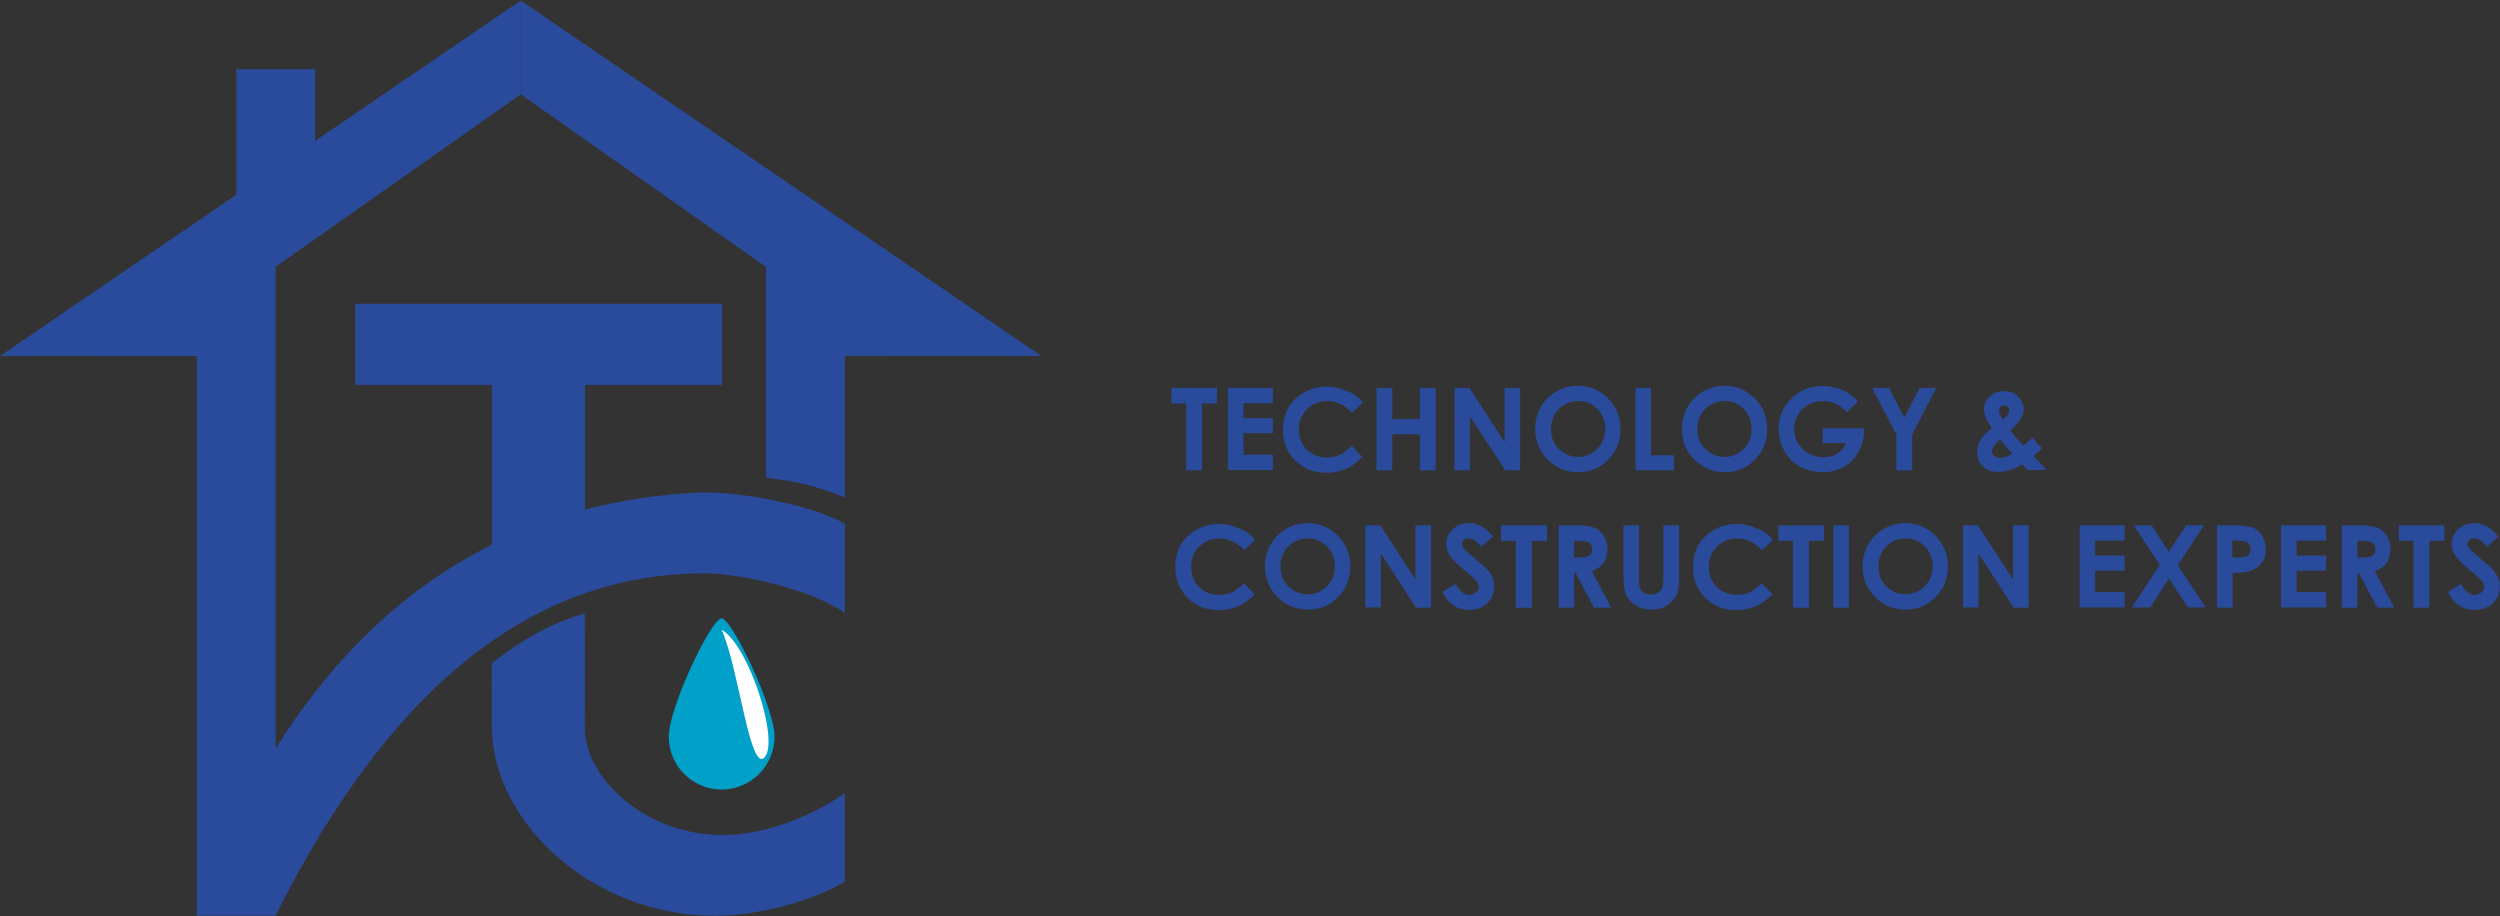 <?xml version="1.0" encoding="utf-8"?>
<!-- Generator: Adobe Illustrator 27.8.0, SVG Export Plug-In . SVG Version: 6.00 Build 0)  -->
<svg version="1.1" id="Layer_1" xmlns="http://www.w3.org/2000/svg" xmlns:xlink="http://www.w3.org/1999/xlink" x="0px" y="0px"
	 viewBox="0 0 917 336" style="enable-background:new 0 0 917 336;" xml:space="preserve">
<rect x="0" y="0" width="917" height="336" fill="#333333" stroke="none"/>
<style type="text/css">
	.st0{fill:#2A4B9B;}
	.st1{fill:#00A0C8;}
	.st2{fill:#FFFFFF;}
</style>
<g>
	<rect x="72.2" y="94.9" class="st0" width="28.9" height="240.9"/>
	<polygon class="st0" points="54.7,130.5 0,130.6 191,0.2 191,34.6 	"/>
	<rect x="31.3" y="117.2" class="st0" width="48.2" height="13.4"/>
	
		<rect x="86.7" y="25.4" transform="matrix(-1 -1.068491e-11 1.068491e-11 -1 202.304 108.092)" class="st0" width="28.9" height="57.3"/>
	<polygon class="st0" points="327.3,130.5 382,130.6 191,0.2 191,34.6 	"/>
	
		<rect x="302.4" y="117.2" transform="matrix(-1 -4.491486e-11 4.491486e-11 -1 653.086 247.721)" class="st0" width="48.2" height="13.4"/>
	<path class="st0" d="M257.9,180.6c-90.1,3.5-152.6,61.2-185.7,155.2h28.9c43.2-86.4,96-125.2,156.7-125.5
		c15.2,0,40.6,6.4,52.1,14.5v-32.7C298.1,185.5,273.9,180.6,257.9,180.6z"/>
	<g>
		<path class="st0" d="M265.1,306.3c-28,0-51-20.6-50.6-40.1c0.1-10.8,0-41.2,0-41.2c-12.1,3.4-23.5,9.9-34.1,18.3
			c0,0-0.1,7.8,0,23.4c0.3,34.8,36.6,69.2,82,69.2c15.4,0,35.1-5.2,47.5-12.5v-32.5C298.3,299.2,280.5,306.3,265.1,306.3z"/>
		<path class="st0" d="M180.5,232.4c10.2-6.1,21.4-11.1,34.1-14.8v-76.4h50.2v-29.8H130.3v29.8h50.2V232.4z"/>
	</g>
	<path class="st0" d="M281,175.3c10.8,1,20.3,3.6,28.9,7.2l0-87.2H281L281,175.3z"/>
</g>
<g>
	<path class="st0" d="M429.7,142.3h16.7v5.7h-5.5v24.5h-5.8v-24.5h-5.4V142.3z"/>
	<path class="st0" d="M450.4,142.3h16.5v5.6h-10.8v5.5h10.8v5.5h-10.8v7.9h10.8v5.6h-16.5V142.3z"/>
	<path class="st0" d="M499.9,147.6l-4,3.8c-2.7-2.9-5.8-4.3-9.2-4.3c-2.9,0-5.3,1-7.3,3s-3,4.4-3,7.3c0,2,0.4,3.8,1.3,5.4
		s2.1,2.8,3.7,3.7c1.6,0.9,3.4,1.3,5.3,1.3c1.7,0,3.2-0.3,4.6-0.9c1.4-0.6,2.9-1.8,4.5-3.4l3.9,4.1c-2.2,2.2-4.3,3.7-6.3,4.5
		s-4.2,1.3-6.8,1.3c-4.7,0-8.5-1.5-11.5-4.5c-3-3-4.5-6.8-4.5-11.4c0-3,0.7-5.7,2-8s3.3-4.2,5.8-5.6c2.5-1.4,5.3-2.1,8.2-2.1
		c2.5,0,4.9,0.5,7.2,1.6C496.3,144.1,498.3,145.6,499.9,147.6z"/>
	<path class="st0" d="M504.9,142.3h5.8v11.4h10.1v-11.4h5.8v30.2h-5.8v-13.2h-10.1v13.2h-5.8V142.3z"/>
	<path class="st0" d="M533.5,142.3h5.5l12.9,19.9v-19.9h5.7v30.2h-5.5l-12.9-19.8v19.8h-5.7V142.3z"/>
	<path class="st0" d="M578.8,141.5c4.3,0,7.9,1.5,11,4.6s4.6,6.9,4.6,11.3c0,4.4-1.5,8.1-4.5,11.2s-6.7,4.6-11,4.6
		c-4.5,0-8.3-1.6-11.3-4.7s-4.5-6.8-4.5-11.2c0-2.9,0.7-5.5,2.1-8s3.3-4.3,5.8-5.8C573.4,142.2,576,141.5,578.8,141.5z M578.8,147.1
		c-2.8,0-5.1,1-7,2.9s-2.9,4.4-2.9,7.4c0,3.3,1.2,6,3.6,7.9c1.9,1.5,4,2.3,6.4,2.3c2.7,0,5-1,7-3s2.9-4.4,2.9-7.3
		c0-2.9-1-5.3-2.9-7.3S581.5,147.1,578.8,147.1z"/>
	<path class="st0" d="M599.9,142.3h5.7V167h8.4v5.5h-14.1V142.3z"/>
	<path class="st0" d="M632.6,141.5c4.3,0,7.9,1.5,11,4.6s4.6,6.9,4.6,11.3c0,4.4-1.5,8.1-4.5,11.2s-6.7,4.6-11,4.6
		c-4.5,0-8.3-1.6-11.3-4.7s-4.5-6.8-4.5-11.2c0-2.9,0.7-5.5,2.1-8s3.3-4.3,5.8-5.8C627.1,142.2,629.8,141.5,632.6,141.5z
		 M632.5,147.1c-2.8,0-5.1,1-7,2.9s-2.9,4.4-2.9,7.4c0,3.3,1.2,6,3.6,7.9c1.9,1.5,4,2.3,6.4,2.3c2.7,0,5-1,7-3s2.9-4.4,2.9-7.3
		c0-2.9-1-5.3-2.9-7.3S635.3,147.1,632.5,147.1z"/>
	<path class="st0" d="M681.5,147.2l-4,4c-2.6-2.7-5.5-4.1-8.9-4.1c-3,0-5.5,1-7.5,3s-3,4.4-3,7.2c0,2.9,1,5.4,3.1,7.4s4.6,3,7.7,3
		c2,0,3.7-0.4,5-1.3c1.4-0.8,2.5-2.1,3.3-3.9h-8.7v-5.4h15.2l0,1.3c0,2.6-0.7,5.1-2.1,7.5s-3.1,4.2-5.3,5.4s-4.7,1.9-7.6,1.9
		c-3.1,0-5.9-0.7-8.4-2s-4.4-3.3-5.8-5.8s-2.1-5.2-2.1-8.1c0-4,1.3-7.5,4-10.4c3.1-3.5,7.2-5.3,12.2-5.3c2.6,0,5.1,0.5,7.4,1.5
		C677.7,143.8,679.6,145.2,681.5,147.2z"/>
	<path class="st0" d="M686.7,142.3h6.2l5.6,10.9l5.6-10.9h6.1l-8.8,17.1v13.1h-5.8v-13.1L686.7,142.3z"/>
	<path class="st0" d="M745.6,160.6l3.4,3.9l-1.6,1.4l-1.5,1.4l4.8,5.1h-7l-2-2.1c-3.2,1.9-6.1,2.8-8.8,2.8c-2.3,0-4.2-0.7-5.6-2
		c-1.4-1.4-2.1-3.1-2.1-5.2c0-1.6,0.4-3.1,1.2-4.5c0.8-1.4,2.2-2.9,4.2-4.4c-1.9-2.6-2.9-4.9-2.9-6.9c0-1.5,0.6-3,1.9-4.4
		s3.1-2.2,5.4-2.2c2.4,0,4.2,0.7,5.4,2.2c1.3,1.4,1.9,2.9,1.9,4.3c0,1.1-0.3,2.2-0.9,3.3c-0.6,1.1-1.9,2.6-4,4.7
		c2.4,2.9,4,4.7,4.7,5.4C742.7,163,743.8,162.1,745.6,160.6z M738.1,166.4c-1.1-1-2.5-2.8-4.5-5.2c-2,1.7-3,3.2-3,4.4
		c0,0.6,0.3,1.1,0.8,1.6c0.6,0.5,1.3,0.7,2.1,0.7C734.7,168,736.3,167.5,738.1,166.4z M734.7,153.9c1.5-1.3,2.3-2.4,2.3-3.4
		c0-0.5-0.2-0.9-0.5-1.3s-0.8-0.5-1.4-0.5c-0.5,0-1,0.2-1.3,0.6c-0.4,0.4-0.5,0.8-0.5,1.3C733.2,151.6,733.7,152.7,734.7,153.9z"/>
	<path class="st0" d="M460.4,198l-4,3.8c-2.7-2.9-5.8-4.3-9.2-4.3c-2.9,0-5.3,1-7.3,3c-2,2-3,4.4-3,7.3c0,2,0.4,3.8,1.3,5.4
		c0.9,1.6,2.1,2.8,3.7,3.7c1.6,0.9,3.4,1.3,5.3,1.3c1.7,0,3.2-0.3,4.6-0.9c1.4-0.6,2.9-1.8,4.5-3.4l3.9,4.1
		c-2.2,2.2-4.3,3.7-6.3,4.5s-4.2,1.3-6.8,1.3c-4.7,0-8.5-1.5-11.5-4.5s-4.5-6.8-4.5-11.4c0-3,0.7-5.7,2-8s3.3-4.2,5.8-5.6
		s5.3-2.1,8.2-2.1c2.5,0,4.9,0.5,7.2,1.6C456.8,194.5,458.8,196,460.4,198z"/>
	<path class="st0" d="M479.7,191.9c4.3,0,7.9,1.5,11,4.6s4.6,6.9,4.6,11.3c0,4.4-1.5,8.1-4.5,11.2s-6.7,4.6-11,4.6
		c-4.5,0-8.3-1.6-11.3-4.7s-4.5-6.8-4.5-11.2c0-2.9,0.7-5.5,2.1-8s3.3-4.3,5.8-5.8C474.3,192.6,476.9,191.9,479.7,191.9z
		 M479.6,197.5c-2.8,0-5.1,1-7,2.9s-2.9,4.4-2.9,7.4c0,3.3,1.2,6,3.6,7.9c1.9,1.5,4,2.3,6.4,2.3c2.7,0,5-1,7-3s2.9-4.4,2.9-7.3
		c0-2.9-1-5.3-2.9-7.3S482.4,197.5,479.6,197.5z"/>
	<path class="st0" d="M500.8,192.7h5.5l12.9,19.9v-19.9h5.7v30.2h-5.5L506.5,203v19.8h-5.7V192.7z"/>
	<path class="st0" d="M547.6,196.8l-4.3,3.8c-1.5-2.1-3-3.1-4.6-3.1c-0.8,0-1.4,0.2-1.8,0.6s-0.7,0.9-0.7,1.4s0.2,1,0.5,1.4
		c0.5,0.6,1.9,1.9,4.2,3.9c2.2,1.8,3.5,3,4,3.5c1.2,1.2,2,2.3,2.5,3.4s0.7,2.2,0.7,3.5c0,2.5-0.9,4.5-2.6,6.1s-3.9,2.4-6.7,2.4
		c-2.1,0-4-0.5-5.6-1.6s-3-2.7-4.1-5l4.8-2.9c1.5,2.7,3.1,4,5,4c1,0,1.8-0.3,2.5-0.9s1-1.2,1-2c0-0.7-0.3-1.4-0.8-2.1
		c-0.5-0.7-1.6-1.7-3.3-3.1c-3.3-2.7-5.4-4.7-6.4-6.2c-1-1.5-1.4-2.9-1.4-4.4c0-2.1,0.8-3.9,2.4-5.4s3.6-2.2,5.9-2.2
		c1.5,0,2.9,0.3,4.3,1C544.6,193.7,546.1,194.9,547.6,196.8z"/>
	<path class="st0" d="M550.7,192.7h16.7v5.7h-5.5v24.5H556v-24.5h-5.4V192.7z"/>
	<path class="st0" d="M571.7,192.7h6.1c3.3,0,5.7,0.3,7.1,0.9c1.4,0.6,2.5,1.6,3.4,3s1.3,3,1.3,4.9c0,2-0.5,3.6-1.4,5
		c-0.9,1.3-2.4,2.3-4.3,3l7.1,13.4h-6.3l-6.8-12.8h-0.5v12.8h-5.7V192.7z M577.4,204.5h1.8c1.8,0,3.1-0.2,3.8-0.7
		c0.7-0.5,1-1.3,1-2.4c0-0.7-0.2-1.2-0.5-1.7c-0.3-0.5-0.8-0.8-1.4-1s-1.6-0.3-3.1-0.3h-1.6V204.5z"/>
	<path class="st0" d="M595.4,192.7h5.8v19.5c0,1.7,0.1,2.9,0.4,3.6c0.3,0.7,0.8,1.3,1.5,1.7c0.7,0.4,1.5,0.6,2.5,0.6
		c1,0,1.9-0.2,2.6-0.7s1.2-1.1,1.5-1.8s0.4-2.1,0.4-4.1v-18.8h5.8v18c0,3-0.2,5.1-0.5,6.3s-1,2.3-2,3.4c-1,1.1-2.1,1.9-3.3,2.4
		s-2.7,0.8-4.4,0.8c-2.2,0-4.1-0.5-5.7-1.5c-1.6-1-2.8-2.3-3.5-3.8s-1-4.1-1-7.7V192.7z"/>
	<path class="st0" d="M650.3,198l-4,3.8c-2.7-2.9-5.8-4.3-9.2-4.3c-2.9,0-5.3,1-7.3,3s-3,4.4-3,7.3c0,2,0.4,3.8,1.3,5.4
		c0.9,1.6,2.1,2.8,3.7,3.7c1.6,0.9,3.4,1.3,5.3,1.3c1.7,0,3.2-0.3,4.6-0.9c1.4-0.6,2.9-1.8,4.5-3.4l3.9,4.1
		c-2.2,2.2-4.3,3.7-6.3,4.5s-4.2,1.3-6.8,1.3c-4.7,0-8.5-1.5-11.5-4.5c-3-3-4.5-6.8-4.5-11.4c0-3,0.7-5.7,2-8s3.3-4.2,5.8-5.6
		c2.5-1.4,5.3-2.1,8.2-2.1c2.5,0,4.9,0.5,7.2,1.6C646.6,194.5,648.6,196,650.3,198z"/>
	<path class="st0" d="M652.3,192.7H669v5.7h-5.5v24.5h-5.8v-24.5h-5.4V192.7z"/>
	<path class="st0" d="M672.5,192.7h5.7v30.2h-5.7V192.7z"/>
	<path class="st0" d="M698.9,191.9c4.3,0,7.9,1.5,11,4.6s4.6,6.9,4.6,11.3c0,4.4-1.5,8.1-4.5,11.2s-6.7,4.6-11,4.6
		c-4.5,0-8.3-1.6-11.3-4.7s-4.5-6.8-4.5-11.2c0-2.9,0.7-5.5,2.1-8s3.3-4.3,5.8-5.8C693.5,192.6,696.1,191.9,698.9,191.9z
		 M698.9,197.5c-2.8,0-5.1,1-7,2.9s-2.9,4.4-2.9,7.4c0,3.3,1.2,6,3.6,7.9c1.9,1.5,4,2.3,6.4,2.3c2.7,0,5-1,7-3s2.9-4.4,2.9-7.3
		c0-2.9-1-5.3-2.9-7.3S701.6,197.5,698.9,197.5z"/>
	<path class="st0" d="M720,192.7h5.5l12.9,19.9v-19.9h5.7v30.2h-5.5L725.7,203v19.8H720V192.7z"/>
	<path class="st0" d="M762.8,192.7h16.5v5.6h-10.8v5.5h10.8v5.5h-10.8v7.9h10.8v5.6h-16.5V192.7z"/>
	<path class="st0" d="M782.7,192.7h6.5l6.3,9.7l6.4-9.7h6.5l-9.6,14.6l10.2,15.5h-6.5l-6.9-10.6l-6.9,10.6H782l10.2-15.6
		L782.7,192.7z"/>
	<path class="st0" d="M813.2,192.7h6.1c3.3,0,5.7,0.3,7.1,0.9c1.5,0.6,2.6,1.6,3.4,3c0.8,1.4,1.3,3,1.3,4.9c0,2.1-0.6,3.9-1.7,5.2
		s-2.6,2.4-4.5,2.9c-1.1,0.3-3.1,0.5-6,0.5v12.8h-5.7V192.7z M818.9,204.5h1.8c1.4,0,2.4-0.1,3-0.3c0.6-0.2,1-0.5,1.3-1
		c0.3-0.5,0.5-1,0.5-1.7c0-1.2-0.5-2-1.4-2.6c-0.7-0.4-1.9-0.6-3.7-0.6h-1.6V204.5z"/>
	<path class="st0" d="M836.7,192.7h16.5v5.6h-10.8v5.5h10.8v5.5h-10.8v7.9h10.8v5.6h-16.5V192.7z"/>
	<path class="st0" d="M858.9,192.7h6.1c3.3,0,5.7,0.3,7.1,0.9c1.4,0.6,2.5,1.6,3.4,3s1.3,3,1.3,4.9c0,2-0.5,3.6-1.4,5
		c-0.9,1.3-2.4,2.3-4.3,3l7.1,13.4H872l-6.8-12.8h-0.5v12.8h-5.7V192.7z M864.7,204.5h1.8c1.8,0,3.1-0.2,3.8-0.7
		c0.7-0.5,1-1.3,1-2.4c0-0.7-0.2-1.2-0.5-1.7c-0.3-0.5-0.8-0.8-1.4-1s-1.6-0.3-3.1-0.3h-1.6V204.5z"/>
	<path class="st0" d="M879.9,192.7h16.7v5.7h-5.5v24.5h-5.8v-24.5h-5.4V192.7z"/>
	<path class="st0" d="M916.4,196.8l-4.3,3.8c-1.5-2.1-3-3.1-4.6-3.1c-0.8,0-1.4,0.2-1.8,0.6s-0.7,0.9-0.7,1.4s0.2,1,0.5,1.4
		c0.5,0.6,1.9,1.9,4.2,3.9c2.2,1.8,3.5,3,4,3.5c1.2,1.2,2,2.3,2.5,3.4s0.7,2.2,0.7,3.5c0,2.5-0.9,4.5-2.6,6.1s-3.9,2.4-6.7,2.4
		c-2.1,0-4-0.5-5.6-1.6s-3-2.7-4.1-5l4.8-2.9c1.5,2.7,3.1,4,5,4c1,0,1.8-0.3,2.5-0.9s1-1.2,1-2c0-0.7-0.3-1.4-0.8-2.1
		c-0.5-0.7-1.6-1.7-3.3-3.1c-3.3-2.7-5.4-4.7-6.4-6.2c-1-1.5-1.4-2.9-1.4-4.4c0-2.1,0.8-3.9,2.4-5.4s3.6-2.2,5.9-2.2
		c1.5,0,2.9,0.3,4.3,1C913.3,193.7,914.8,194.9,916.4,196.8z"/>
</g>
<g>
	<path class="st1" d="M284.1,270.2c0,10.7-8.7,19.4-19.4,19.4c-10.7,0-19.4-8.7-19.4-19.4c0-10.7,15.6-43.4,19.4-43.4
		C268.4,226.8,284.1,259.5,284.1,270.2z"/>
	<path class="st2" d="M264.7,231c9.9,5.6,21.2,40.5,15.8,46.7C275.1,283.9,271,245,264.7,231z"/>
</g>
</svg>
